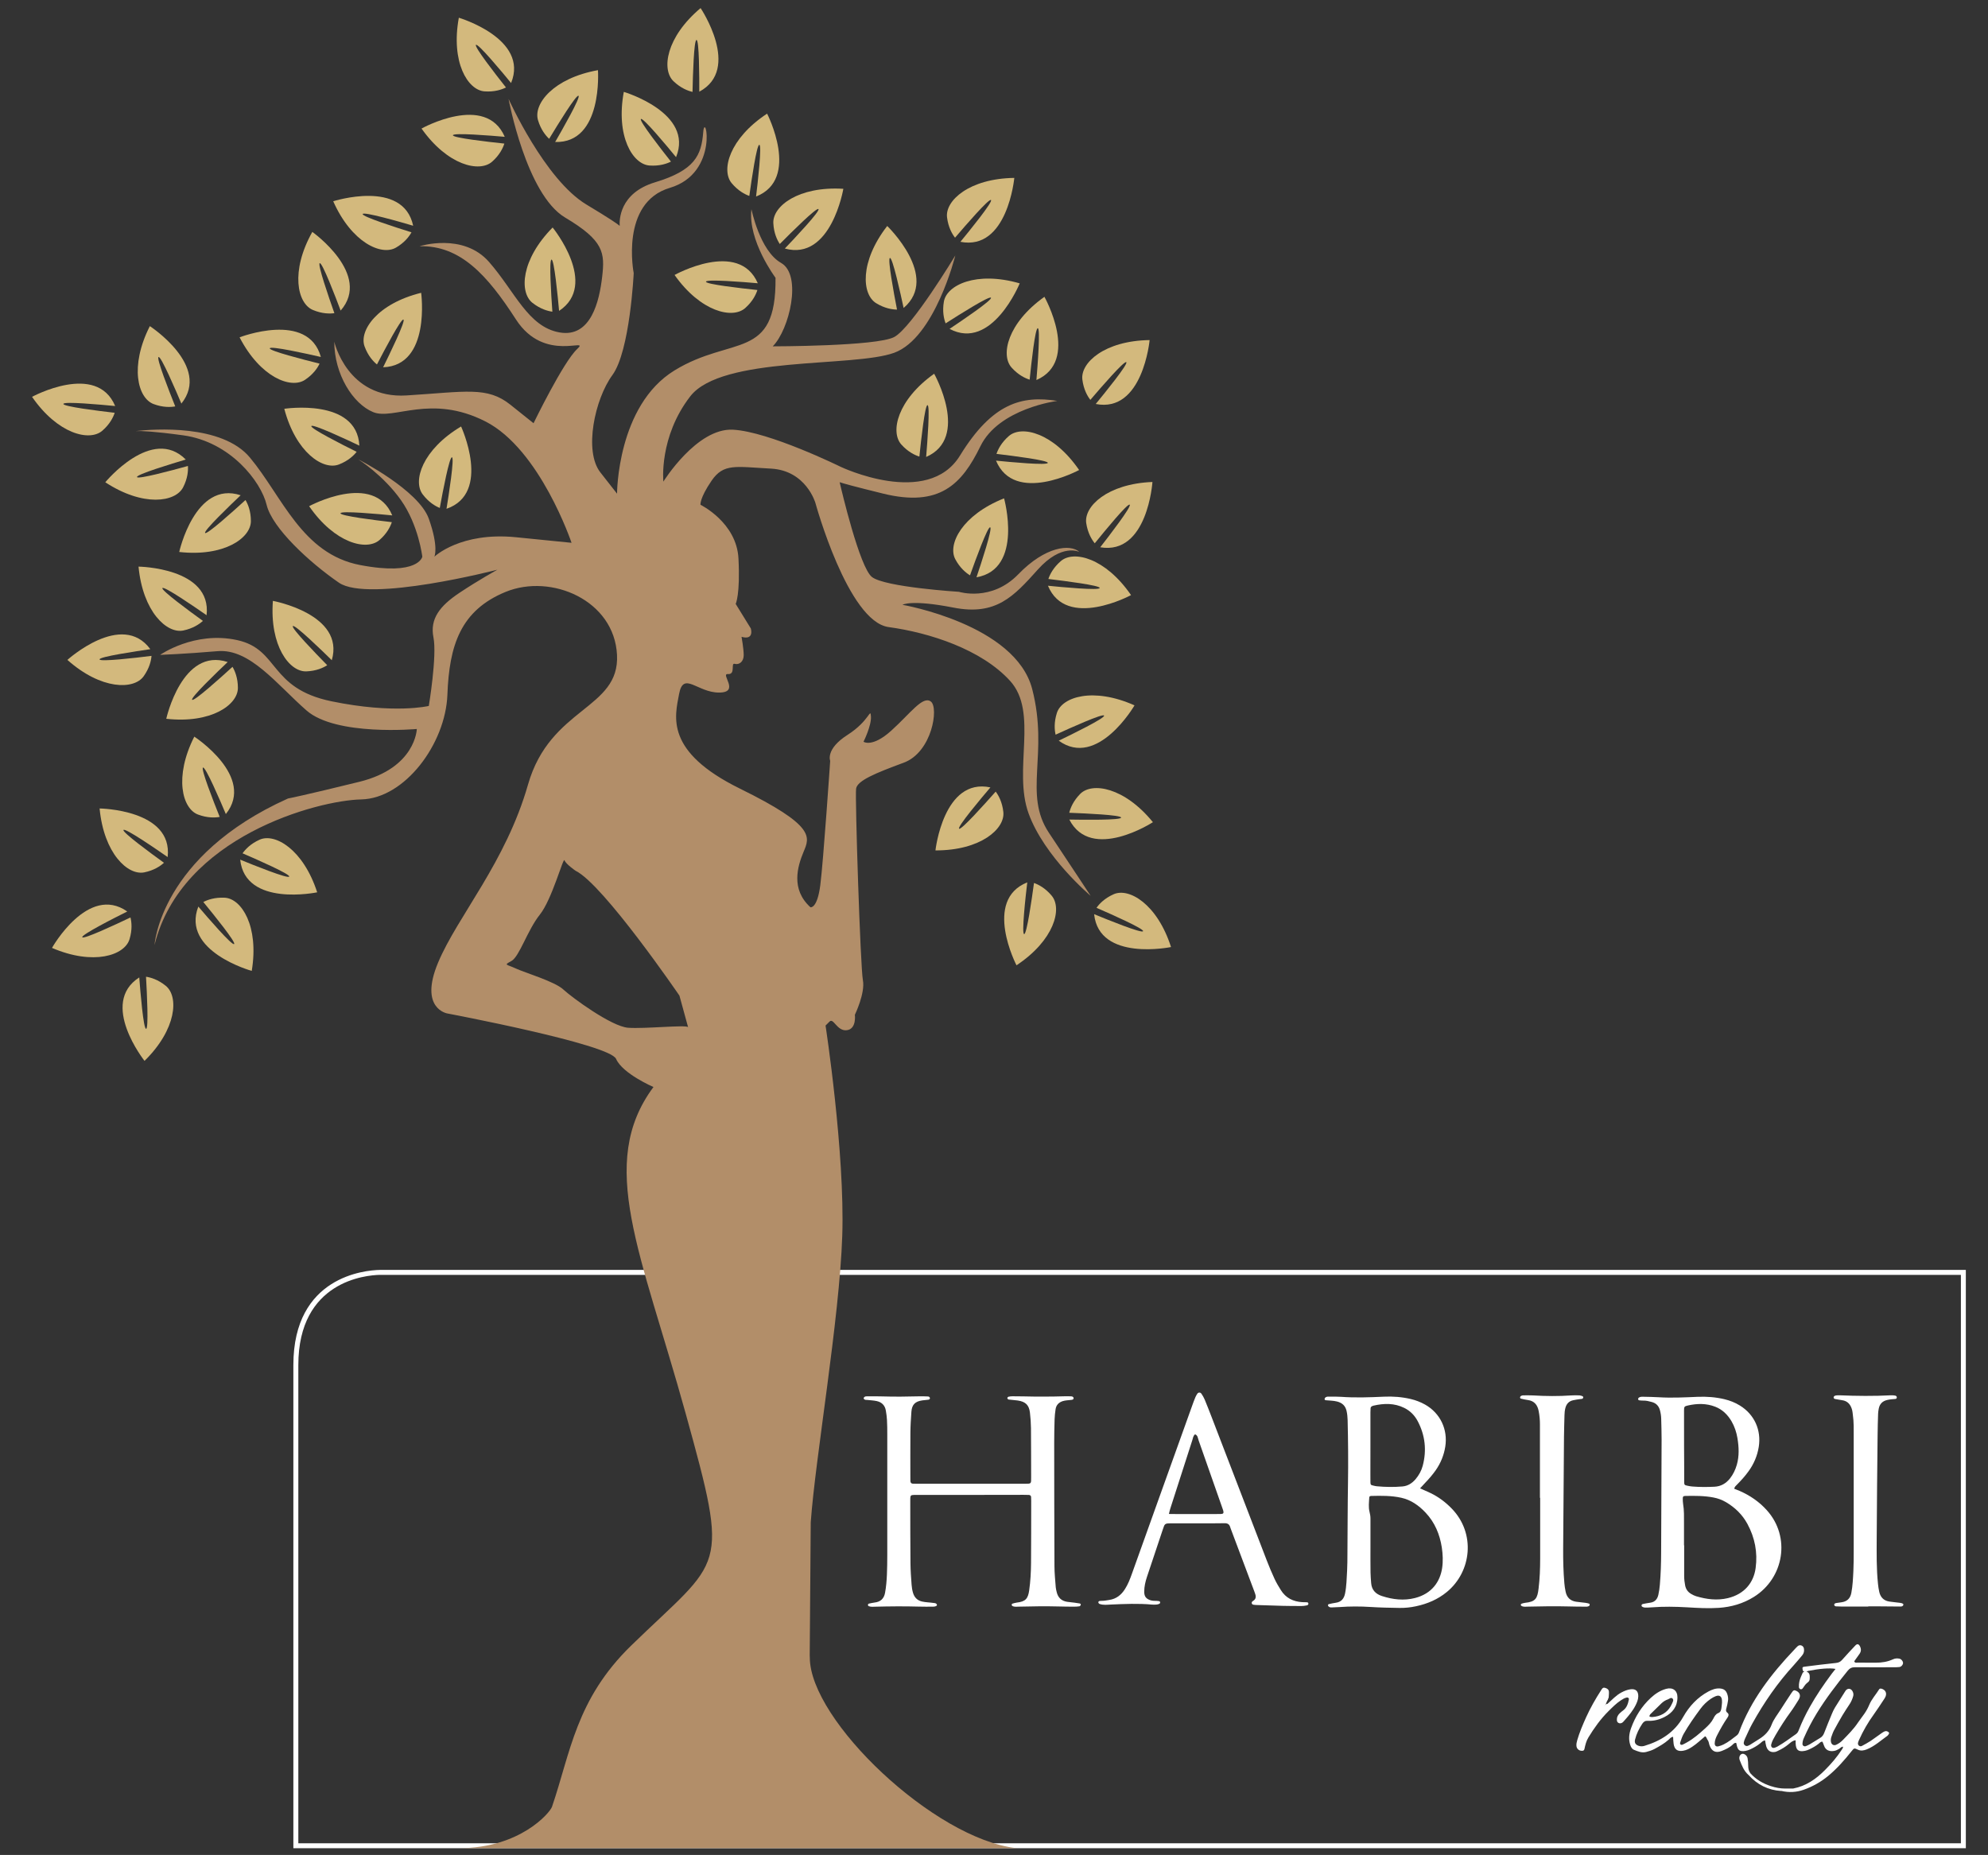 <?xml version="1.0" encoding="utf-8"?>
<!-- Generator: Adobe Illustrator 21.0.0, SVG Export Plug-In . SVG Version: 6.00 Build 0)  -->
<svg version="1.1" id="Layer_1" xmlns="http://www.w3.org/2000/svg" xmlns:xlink="http://www.w3.org/1999/xlink" x="0px" y="0px"
	 viewBox="0 0 6000 5599" style="enable-background:new 0 0 6000 5599;" xml:space="preserve">
<rect x="0" y="0" width="6000" height="5599" fill="#333333" stroke="none"/>
<style type="text/css">
	.st0{fill:#FFFFFF;}
	.st1{fill:#D3B97D;}
	.st2{fill:#B28E69;}
	.st3{fill:#FEFEFE;}
</style>
<g>
	<path class="st0" d="M5933.1,5578.7H885.4V4120.4c0-268.1,217-286.3,260.5-287.2h4787.2V5578.7z M900.3,5563.8h5017.9V3848.1
		H1146.1c-41.2,0.9-245.7,18.3-245.7,272.3V5563.8z"/>
	<g>
		<path class="st1" d="M2988.2,1591.6c-7.8-0.4-42.8,95.1-60.6,145c-12.2-7.4-30.1-21.9-44.4-48.6
			c-23.9-44.9,20.3-133.4,147.2-183.8c0,0,59.5,213.7-83.3,238.3C2960,1704.5,2997.1,1592.1,2988.2,1591.6"/>
		<path class="st1" d="M3409.4,1523.2c-7.3-3-71.9,75.5-105.3,116.7c-9-11-21.1-30.7-25.7-60.6c-7.7-50.3,63.4-119.1,199.8-124.5
			c0,0-14.7,221.3-157.6,197.1C3345.3,1620.3,3417.6,1526.6,3409.4,1523.2"/>
		<path class="st1" d="M3319,1774.5c-1.3-7.7-102.2-20.6-154.9-26.9c4.5-13.5,14.7-34.2,37.6-54c38.4-33.3,134.5-9.8,211.9,102.7
			c0,0-195.1,105.5-250.8-28.3C3202.7,1772.1,3320.5,1783.2,3319,1774.5"/>
		<path class="st1" d="M3162.4,1396.9c-1.3-7.7-102.2-20.6-154.9-26.9c4.5-13.5,14.7-34.2,37.5-54c38.5-33.3,134.6-9.8,211.9,102.7
			c0,0-195.1,105.5-250.8-28.3C3046.1,1394.5,3163.9,1405.6,3162.4,1396.9"/>
		<path class="st1" d="M3332.1,2159.8c-5.2-5.9-98,35.7-146.2,57.8c-3.2-13.9-5.3-36.9,3.9-65.7c15.4-48.4,109.7-78.5,234.3-22.8
			c0,0-111.4,191.8-228.7,106.6C3231.6,2218.3,3337.9,2166.4,3332.1,2159.8"/>
		<path class="st1" d="M3383.6,2467.6c-2-7.6-103.6-12.3-156.5-14.3c3.4-13.9,11.8-35.3,33-56.9c35.6-36.3,133.3-20.6,219.5,85.3
			c0,0-186,120.9-252.3-7.9C3267.5,2474.5,3385.8,2476.1,3383.6,2467.6"/>
		<path class="st1" d="M3450,2810.5c0.9-7.8-92-49.2-140.6-70.3c8.2-11.7,23.9-28.6,51.5-40.9c46.4-20.8,131.7,29.3,173.4,159.3
			c0,0-217.2,44.9-232.1-99.2C3339.3,2774.7,3449,2819.3,3450,2810.5"/>
		<path class="st1" d="M3091.2,2819.6c7.8-1.2,22.4-101.9,29.5-154.4c13.4,4.7,34,15.2,53.4,38.4c32.7,39,7.6,134.7-106.2,210.1
			c0,0-102.2-196.8,32.5-250.3C3095.6,2703.3,3082.5,2820.9,3091.2,2819.6"/>
		<path class="st1" d="M2894.9,2501.5c7.1,3.3,75.1-72.4,110.2-112.1c8.6,11.4,19.8,31.5,23.1,61.6c5.5,50.6-68.4,116.3-204.9,115.9
			c0,0,24.2-220.5,165.9-190.2C2963.1,2407.2,2886.9,2497.8,2894.9,2501.5"/>
		<path class="st1" d="M2799.1,1222.9c-7.7,1.5-18.9,102.5-24.3,155.3c-13.6-4.3-34.5-14.1-54.6-36.6
			c-33.9-37.9-12-134.4,99.2-213.5c0,0,108.7,193.3-24.2,251.2C2798.5,1339.2,2807.8,1221.3,2799.1,1222.9"/>
		<path class="st1" d="M3131.9,990.7c-7.7,1.5-19,102.5-24.3,155.3c-13.6-4.3-34.5-14.1-54.6-36.6c-33.9-37.9-12-134.4,99.2-213.5
			c0,0,108.7,193.3-24.2,251.2C3131.4,1107.1,3140.6,989.1,3131.9,990.7"/>
		<path class="st1" d="M3399.1,1093.1c-7.2-3.2-73.9,73.6-108.3,113.9c-8.8-11.3-20.3-31.2-24.1-61.2
			c-6.4-50.4,66.5-117.4,203-119.3c0,0-20.5,220.9-162.7,192.9C3332.5,1188.5,3407.2,1096.7,3399.1,1093.1"/>
		<path class="st1" d="M2990.7,603.6c-7.2-3.2-73.9,73.6-108.3,113.9c-8.8-11.3-20.3-31.2-24.1-61.2c-6.4-50.4,66.5-117.4,203-119.3
			c0,0-20.5,220.8-162.7,192.9C2924.1,699,2998.8,607.2,2990.7,603.6"/>
		<path class="st1" d="M2990.7,898.5c-5.9-5.1-92.1,49-136.7,77.6c-5.1-13.3-10.4-35.8-5.3-65.6c8.6-50.1,97.7-93,228.9-55.2
			c0,0-83.8,205.4-211.7,137.4C2899.3,970.4,2997.4,904.3,2990.7,898.5"/>
		<path class="st1" d="M2685.7,778.8c-7,3.6,11.5,103.7,21.6,155.7c-14.3-0.2-37.1-3.5-62.9-19.3c-43.4-26.5-50.4-125.1,33.3-233.1
			c0,0,159.9,153.7,49.5,247.5C2718.8,890.3,2693.5,774.7,2685.7,778.8"/>
		<path class="st1" d="M2470,630.9c-6.9-3.7-79.2,67.9-116.5,105.6c-7.9-11.9-18-32.6-19.5-62.8c-2.6-50.8,75-112.1,211.3-103.8
			c0,0-36.9,218.7-176.6,180.3C2396.5,721.1,2477.8,635.1,2470,630.9"/>
		<path class="st1" d="M2291.5,437.1c-7.8,1.2-22.7,101.8-30,154.3c-13.4-4.8-33.9-15.4-53.3-38.6c-32.5-39.1-7.1-134.7,107-209.8
			c0,0,101.5,197.2-33.3,250.2C2286.7,553.3,2300.3,435.7,2291.5,437.1"/>
		<path class="st1" d="M2130.7,850.5c1.4,7.7,102.5,19.3,155.2,24.9c-4.3,13.6-14.2,34.4-36.8,54.5c-38,33.8-134.4,11.6-213.2-99.9
			c0,0,193.7-108,251.2,25C2247,851.4,2129.1,841.8,2130.7,850.5"/>
		<path class="st1" d="M1367,408.5c1.4,7.7,102.5,19.3,155.2,24.9c-4.3,13.6-14.2,34.4-36.8,54.5c-38,33.8-134.4,11.6-213.2-99.9
			c0,0,193.7-108,251.2,25C1483.3,409.4,1365.4,399.8,1367,408.5"/>
		<path class="st1" d="M2101.9,120.6c-7.6,2.1-10.7,103.7-11.8,156.8c-13.9-3.2-35.5-11.3-57.4-32.2c-36.8-35.1-22.7-133,81.8-220.8
			c0,0,123.8,184.1-4,252.4C2110.7,236.6,2110.4,118.3,2101.9,120.6"/>
		<path class="st1" d="M1934.2,359.4c-4.5,6.4,57.8,86.8,90.8,128.4c-12.7,6.4-34.5,13.9-64.7,11.8c-50.7-3.6-102.3-88-77.6-222.3
			c0,0,212.7,63,157.7,197.1C2014.9,443.2,1939.3,352.2,1934.2,359.4"/>
		<path class="st1" d="M1436.3,135.6c-4.5,6.4,57.8,86.8,90.8,128.4c-12.7,6.4-34.6,13.9-64.7,11.8c-50.7-3.6-102.2-88-77.6-222.3
			c0,0,212.7,63,157.7,197.1C1517,219.4,1441.4,128.4,1436.3,135.6"/>
		<path class="st1" d="M1745.8,289c-7.6-2-61,84.6-88.4,130c-10.5-9.7-25.1-27.5-33.7-56.5c-14.5-48.8,46.5-126.6,181-150.7
			c0,0,15.6,221.2-129.2,216.8C1695.6,393.9,1754.3,291.2,1745.8,289"/>
		<path class="st1" d="M1664.3,783.6c-7.3,2.8-1,104.3,2.8,157.2c-14.1-1.9-36.4-8-60.1-26.7c-39.9-31.5-35-130.3,60.9-227.4
			c0,0,140.4,171.7,19.5,251.7C1683.8,898.3,1672.5,780.5,1664.3,783.6"/>
		<path class="st1" d="M1094.6,646.3c-0.1,7.9,96.7,39.1,147.3,54.9c-6.9,12.5-20.7,31-46.8,46.2c-43.9,25.6-134-15.1-189.4-139.9
			c0,0,211.2-67.8,241.3,73.9C1208.5,670,1094.7,637.4,1094.6,646.3"/>
		<path class="st1" d="M1217.4,964.6c-7.7-1.5-55.3,88.4-79.7,135.5c-11.1-9-26.9-25.8-37.3-54.2c-17.6-47.7,38.2-129.4,170.7-162.1
			c0,0,30,219.8-114.8,224.8C1174.1,1072.5,1226.1,966.2,1217.4,964.6"/>
		<path class="st1" d="M964.8,794.5c-6.3,4.6,26.7,100.8,44.4,150.8c-14.1,1.9-37.2,2-65.1-9.8c-46.8-19.8-68.3-116.4-1.5-235.5
			c0,0,180.8,128.4,85.5,237.5C1014,899.9,971.9,789.3,964.8,794.5"/>
		<path class="st1" d="M814.2,1051.6c0.4,7.8,98.9,33.2,150.3,46c-6.1,12.9-18.8,32.1-44,48.9c-42.3,28.2-134.7-7-197.4-128.3
			c0,0,206.8-80.3,245.3,59.3C929.3,1068.5,813.8,1042.7,814.2,1051.6"/>
		<path class="st1" d="M939.6,1286.3c-1.3,7.7,89.3,53.9,136.8,77.5c-8.8,11.2-25.4,27.3-53.6,38.2c-47.4,18.4-130-36.1-164.8-168.1
			c0,0,219.2-33.6,226.6,111.2C1048.3,1327.8,941.1,1277.5,939.6,1286.3"/>
		<path class="st1" d="M1363.8,1380.3c-7.8,0.9-27,100.7-36.5,152.9c-13.2-5.3-33.2-16.8-51.5-40.9c-30.8-40.5-1.4-134.9,115.8-205
			c0,0,93.1,201.3-44,248.5C1354,1496.2,1372.5,1379.3,1363.8,1380.3"/>
		<path class="st1" d="M1027.7,1549.5c1.3,7.8,102.2,20.5,154.9,26.6c-4.5,13.5-14.6,34.3-37.5,54.1
			c-38.4,33.3-134.5,10.1-212.1-102.3c0,0,194.9-105.9,250.9,27.8C1144,1551.7,1026.2,1540.8,1027.7,1549.5"/>
		<path class="st1" d="M191.3,1219.4c1.3,7.8,102.2,20.5,154.9,26.6c-4.5,13.5-14.6,34.3-37.4,54.1
			c-38.4,33.3-134.5,10.1-212.1-102.3c0,0,194.9-105.9,250.9,27.8C307.6,1221.7,189.8,1210.7,191.3,1219.4"/>
		<path class="st1" d="M300.5,1990.6c3.1,7.2,104.2-4.3,156.8-10.9c-1.1,14.2-6.1,36.7-23.6,61.4c-29.4,41.5-128.3,41.6-230.3-49.2
			c0,0,164.3-149,250.3-32.4C414,1965.3,296.9,1982.5,300.5,1990.6"/>
		<path class="st1" d="M490.1,1775.3c-2.6,7.4,79.3,67.8,122.3,98.8c-10.5,9.6-29.5,22.8-59.1,29c-49.8,10.4-122.3-56.8-135.2-192.8
			c0,0,221.8,2.7,205.4,146.7C590.5,1834,493,1766.9,490.1,1775.3"/>
		<path class="st1" d="M372.6,2505.4c-2.6,7.4,79.3,67.8,122.3,98.8c-10.5,9.6-29.5,22.8-59.1,28.9
			c-49.8,10.4-122.3-56.8-135.2-192.8c0,0,221.8,2.7,205.4,146.7C473.1,2564.1,375.5,2497,372.6,2505.4"/>
		<path class="st1" d="M478.3,1077.8c-6.1,4.9,30.8,99.6,50.6,148.9c-14,2.5-37.1,3.5-65.4-7.1c-47.6-17.8-73-113.4-11.3-235.2
			c0,0,186,120.8,95.2,233.8C531.8,1181.1,485.2,1072.3,478.3,1077.8"/>
		<path class="st1" d="M612.5,2317c-6.1,4.9,30.8,99.6,50.6,148.8c-14,2.5-37.1,3.5-65.4-7.1c-47.6-17.8-73-113.4-11.3-235.2
			c0,0,186,120.8,95.2,233.7C666.1,2420.3,619.5,2311.5,612.5,2317"/>
		<path class="st1" d="M883.7,1890c-3.8,6.9,66.8,80.1,103.9,117.9c-12,7.7-32.9,17.5-63.1,18.6c-50.8,1.9-111-76.6-100.9-212.8
			c0,0,218.2,39.9,177.8,179.1C972.8,1964.7,888,1882.3,883.7,1890"/>
		<path class="st1" d="M248.5,2829.2c5.2,5.8,97.5-37.1,145.3-59.9c3.4,13.8,5.9,36.8-2.9,65.7c-14.7,48.6-108.5,80.1-234,26.2
			c0,0,108.7-193.3,227.2-109.9C348.1,2769.2,242.6,2822.6,248.5,2829.2"/>
		<path class="st1" d="M706.8,2849.4c4.4-6.5-59.4-85.7-93.1-126.7c12.6-6.7,34.3-14.5,64.5-13c50.8,2.6,103.9,86.1,81.6,220.9
			c0,0-213.8-59.1-161.2-194.2C624.6,2767.1,701.8,2856.7,706.8,2849.4"/>
		<path class="st1" d="M872.9,2645.6c0.9-7.8-92.1-48.9-140.8-69.9c8.2-11.7,23.8-28.7,51.3-41.1c46.3-20.9,131.8,28.9,173.9,158.8
			c0,0-217.1,45.5-232.4-98.6C762.1,2610.1,871.9,2654.4,872.9,2645.6"/>
		<path class="st1" d="M441.2,3105.4c7.4-2.7,2.5-104.3-0.5-157.2c14.1,2.1,36.3,8.5,59.7,27.5c39.4,32.1,33.1,130.8-64.2,226.5
			c0,0-137.9-173.7-15.9-251.9C423.4,2990.5,432.9,3108.4,441.2,3105.4"/>
		<path class="st1" d="M580.1,2112.4c6.7,4.1,82.5-63.8,121.6-99.6c7.3,12.2,16.3,33.5,16.3,63.7c0,50.9-80.6,108.2-216.2,93.1
			c0,0,47.8-216.6,185.4-171.3C658,2026,572.5,2107.9,580.1,2112.4"/>
		<path class="st1" d="M619.3,1608.9c6.7,4,82.5-63.8,121.6-99.6c7.3,12.2,16.3,33.5,16.3,63.7c0,50.9-80.6,108.2-216.3,93.1
			c0,0,47.8-216.6,185.4-171.2C697.2,1522.5,611.7,1604.4,619.3,1608.9"/>
		<path class="st1" d="M413.6,1440.2c4.2,6.7,102.5-19.5,153.6-33.7c0.9,14.2-0.6,37.2-14.4,64.2c-23,45.3-120.8,59.9-235-15
			c0,0,140.7-171.4,242.9-68.6C522.2,1398.5,409,1432.7,413.6,1440.2"/>
	</g>
	<path class="st2" d="M2446.9,4595c14-195.8,86.7-612.6,95.1-864.4c8.4-251.8-50.4-635-50.4-635l12.1-12.1
		c12.1-12.1,22.4,29.9,52.2,26.1c29.8-3.7,24.2-46.6,24.2-46.6s31.7-65.3,24.2-104.4c-7.5-39.2-24.2-553.9-20.5-578.1
		c3.7-24.3,57.8-46.6,143.6-78.3c85.8-31.7,106.3-166,82.1-184.6c-24.3-18.6-61.5,35.4-119.4,87.7c-57.8,52.2-83.9,33.6-83.9,33.6
		s24.3-48.5,22.4-76.5c-1.9-28-3.7,13.1-70.8,55.9c-67.1,42.9-52.2,78.3-52.2,78.3s-20.5,302.1-29.8,374.8
		c-9.3,72.7-29.8,67.1-29.8,67.1c-59.7-54.1-39.2-123.1-20.5-167.8c18.7-44.7,35.4-78.3-192.1-190.2
		c-227.5-111.9-196.7-217.3-183.7-286.3c13.1-69,55-3.7,120.3-3.7c65.3,0,2.8-57.8,27-55.9c24.2,1.9,7.5-34.5,20.5-30.8
		c13.1,3.7,27.1-6.5,27.1-26.1c0-19.6-6.5-55.5-6.5-55.5c39.2,11.2,28-25.2,28-25.2l-45.7-74.1c0,0,14-28,8.4-137.1
		c-5.6-109.1-114.7-162.2-114.7-162.2s-2.8-19.6,33.6-72.7c36.4-53.1,72.7-42,179-36.4c106.3,5.6,134.3,103.5,134.3,103.5
		s97.9,358.1,221,374.8c123.1,16.8,279.7,67.1,366.4,162.2c86.7,95.1,8.4,268.5,55.9,400c47.6,131.5,187.4,249,187.4,249
		s-47.6-72.7-125.9-190.2c-78.3-117.5,0-237.8-50.4-433.6c-50.3-195.8-391.6-254.6-391.6-254.6s25.2-16.8,153.8,8.4
		c128.7,25.2,181.8-33.6,254.6-114.7c72.7-81.1,125.9-53.1,125.9-53.1c-28-25.2-103.5-16.8-184.6,67.1c-81.1,83.9-179,53.1-179,53.1
		s-223.8-14-262.9-44.8c-37.2-29.2-92.1-263-97.4-286.1c10.2,3.6,42.1,12.5,131,34.4c170.6,42,237.8-28,293.7-142.7
		c55.9-114.7,232.2-137.1,232.2-137.1c-106.3-16.8-195.8,5.6-293.7,165c-97.9,159.4-360.9,33.6-360.9,33.6S2321,1302.6,2211.9,1297
		c-109.1-5.6-209.8,156.7-209.8,156.7s-14-134.3,81.1-257.3c95.1-123.1,492.3-86.7,615.4-131.5c123.1-44.8,184.6-293.7,184.6-293.7
		s-131.5,218.2-184.6,246.2c-53.2,28-366.4,28-366.4,28c50.3-50.4,89.5-215.4,25.2-251.8c-64.3-36.4-89.5-162.2-89.5-162.2
		c-11.2,95.1,72.7,207,72.7,207c2.8,251.8-131.5,173.4-304.9,279.7c-173.4,106.3-173.4,372-173.4,372l-50.4-64.3
		c-50.3-64.3-16.8-221,36.4-293.7c53.2-72.7,64.3-307.7,64.3-307.7s-42-212.6,109.1-257.4c151-44.8,106.3-237.8,100.7-167.8
		c-5.6,69.9-25.2,114.7-145.5,151.1c-108.1,32.7-107.7,115-106.6,131.4c-6.5-5.8-29.5-21.7-100.4-64.3
		c-125.9-75.5-235-318.9-235-318.9s53.1,288.1,170.6,358.1c117.5,69.9,120.3,106.3,111.9,179c-8.4,72.7-33.6,184.6-128.7,167.8
		c-95.1-16.8-134.3-123.1-212.6-212.6c-78.3-89.5-209.8-47.6-209.8-47.6c123.1-2.8,204.2,86.7,290.9,221
		c86.7,134.3,226.6,50.4,184.6,89.5c-42,39.2-131.5,223.8-131.5,223.8l-69.9-55.9c-69.9-55.9-134.3-39.2-313.3-28
		c-179,11.2-218.2-162.2-218.2-162.2c0,97.9,55.9,187.4,117.5,212.6c61.5,25.2,173.4-55.9,338.5,28
		c165.1,83.9,260.1,366.4,260.1,366.4l-167.8-16.8c-167.8-16.8-246.2,58.8-246.2,58.8s14-28-16.8-114.7
		c-30.8-86.7-212.6-179-212.6-179s75.5,47.6,128.7,123.1c53.2,75.5,64.3,170.6,64.3,170.6s-11.2,58.7-187.4,25.2
		c-176.2-33.6-235-207-332.9-324.5c-84.6-101.6-290.5-86-344.7-80c17.4-0.6,56.5,1,143.3,12.9c142.7,19.6,235,139.9,251.8,209.8
		c16.8,69.9,128.7,173.4,218.2,235c89.5,61.5,478.3-39.2,478.3-39.2s-56,30.8-114.7,69.9c-58.8,39.2-89.5,78.3-78.3,134.3
		c11.2,55.9-14,207-14,207s-103.5,25.2-293.7-14C810.5,2077.5,844,1960,715.4,1932c-128.7-28-232.2,44.7-232.2,44.7
		s75.5-2.8,173.4-11.2c97.9-8.4,179,100.7,268.5,179c89.5,78.3,332.9,55.9,332.9,55.9s-2.8,117.5-173.4,159.4
		c-170.6,42-215.4,50.4-215.4,50.4c-386,173.4-402.8,442-402.8,442c81.1-327.3,492.3-436.4,623.8-439.2
		c131.5-2.8,254.6-167.8,260.1-316.1c5.6-148.3,39.2-254.6,176.2-310.5c137.1-55.9,327.3,25.2,335.7,190.2
		c8.4,165-201.4,156.7-268.6,391.6c-67.1,235-212.6,397.2-271.3,537.1c-58.7,139.9,28,153.8,28,153.8s489.5,92.3,509.1,137.1
		c19.6,44.8,112.8,84.9,112.8,84.9c-171.6,231.2-37.3,499.8,97,984.6c134.3,484.8,111.9,432.6-164.1,701.2
		c-167.2,162.6-183.4,324.1-239.1,486.7c-6.3,18.5-97,124.9-279.7,124.9h1681.2c-248-28-623.4-385.9-623.4-575.3
		c-0.9-27.4-1.7-21.6-2.4-48.5c0.3-3.2,0.6,239.6,0.6,239.6 M2050.6,3005.2l26.1,95.1c-7.5-7.5-130.5,5.6-180.9,1.9
		c-50.4-3.7-169.7-91.4-195.8-115.6c-26.1-24.2-115.6-50.4-143.6-63.4c-28-13.1-37.3-9.3-13-22.4c24.2-13.1,48.5-93.3,85.8-139.9
		c37.3-46.6,70.9-175.3,74.6-164.1c3.7,11.2,33.6,31.7,33.6,31.7C1821.2,2669.5,2050.6,3005.2,2050.6,3005.2z"/>
	<g>
		<path class="st0" d="M2930.2,4512.3c-52.8,0-105.6,0-158.4,0c-4.8,0-9.4-0.1-14.2,0.1c-8.1,0.3-9.8,1.9-10.2,9.3
			c-0.2,3.4-0.1,6.8-0.1,10.2c0.1,62.3,0,124.5,0.6,186.8c0.2,21.6,1.8,43.3,3.4,64.9c0.6,8,1.9,16.2,4.2,24
			c4.1,13.9,12.8,23.3,27.7,26.6c11.4,2.5,22.9,2.5,34.2,4.2c3.9,0.5,8.3,0.3,10.2,5c1.3,3.1-3.1,6.1-10.8,6.2
			c-14.9,0.2-29.8,0.2-44.7-0.2c-43.3-1.2-86.6-0.8-129.9,0.3c-6.7,0.2-13.5,1-20-1.5c-2-0.8-2.9-2.7-2.6-4.8
			c0.2-1.1,1.4-2.7,2.4-2.9c5.9-1.3,11.9-2.6,17.9-3.4c17.7-2.1,28.1-11.7,31.3-29.4c3.3-18,4.8-36.3,5.6-54.4
			c0.8-19.6,1.1-39.2,1.1-58.9c0.1-121.9,0.1-243.7,0-365.6c0-14.2-0.1-28.4-0.9-42.7c-0.5-9.4-1.8-18.9-3.4-28.1
			c-2.5-15.7-12.2-25.6-27.4-28.9c-9.1-2-18.8-2.4-28.1-3.4c-3.4-0.3-6.9,0.3-9.6-2c-0.9-0.8-2-2.1-1.9-3.3c0-1.1,1.1-2.4,2-3.4
			c2.7-2.5,6.3-2.3,9.5-2.3c14.9,0,29.8-0.2,44.7,0.3c37.9,1.2,75.8,0.6,113.7-0.3c8.1-0.2,16.3,0.2,24.3,0.5
			c2.8,0.1,5.4,1.7,5.8,4.7c0.4,3.1-2.1,4.8-4.9,5.1c-6,0.8-12.1,1.1-18.2,2c-21.6,3.1-31.3,12.9-32.8,34.4
			c-1.5,20.9-2.8,41.8-3,62.9c-0.4,45.3-0.1,90.7-0.1,136c0,3.4,0,6.8,0.1,10.2c0.2,4.7,2.4,7.7,7.3,7.9c4.1,0.2,8.1,0.2,12.2,0.2
			c108.3,0,216.6,0,324.9,0c20.9,0,20.1,0.8,20-19.8c-0.2-49.4,0-98.8-0.5-148.2c-0.2-15.5-1.3-31.1-3.1-46.5
			c-2.6-22.9-13.2-33.2-36.4-36.7c-9.3-1.4-18.8-1.7-28.1-3c-1.4-0.2-3.6-2.6-3.7-4.1c-0.1-1.4,1.8-4,3.4-4.3c3.9-1,7.9-1.4,12-1.4
			c10.9-0.1,21.6,0,32.5,0.3c42,1.1,83.9,0.9,125.9-0.3c6.1-0.2,12.2,0,18.3,0.2c3.7,0.1,7.3,1.3,7.8,5c0.6,4.2-3.1,5.3-6.6,5.7
			c-4.7,0.5-9.4,0.8-14.1,1.4c-4,0.5-8.1,1.1-11.9,2.3c-12,3.8-19.8,11.8-21.7,24.3c-1.5,10.1-2.7,20.1-3,30.3
			c-0.7,23.7-1.2,47.3-1.2,71c0.1,124.5,0.2,249.1,0.8,373.6c0.1,20.9,2.3,41.8,3.9,62.8c0.3,4.7,1.7,9.2,2.7,13.9
			c3.9,17.1,14.3,27.2,31.7,29.9c7.3,1.1,14.7,1.7,22.1,2.6c5.4,0.7,10.7,1.5,15.9,2.4c2.2,0.4,3.6,2.4,3,4.4
			c-0.5,1.6-2.2,3.9-3.8,4.1c-5.3,0.8-10.8,1.2-16.2,1.2c-16.3-0.1-32.5-0.2-48.8-0.7c-39.3-1.1-78.5-0.2-117.7,0.6
			c-6.7,0.1-13.6,1.3-19.9-2.1c-1-0.5-1.9-2-2-3.3c-0.1-1.1,0.7-3,1.5-3.4c4.5-1.3,9-2.8,13.6-3.4c26.6-3,34.1-11.6,37.7-36.8
			c3.9-27.5,5.4-55.3,5.6-83c0.5-62.3,0.4-124.5,0.5-186.8c0-4.1,0-8.1-0.3-12.2c-0.3-3.9-3-6-6.7-6.2c-5.4-0.3-10.9-0.3-16.3-0.3
			C3035.7,4512.3,2982.9,4512.3,2930.2,4512.3z"/>
		<path class="st0" d="M4647.7,4520.8c0-73.7,0-147.5,0-221.2c0-13.6-1.2-27-3.8-40.3c-3.5-18.3-13-30.9-32.8-33.4
			c-7.3-0.9-14.5-2.7-21.6-4.4c-0.8-0.2-1.7-2-1.8-3.1c-0.1-1.1,0.5-2.6,1.3-3.5c2.5-2.5,5.9-3.1,9.3-3.1c9.4,0,19-0.3,28.4,0.2
			c38.5,2.3,77,2.7,115.6,0c8.1-0.6,16.3-0.4,24.4-0.1c3.3,0.1,6.6,1.2,9.5,2.5c1.6,0.7,2.9,2.8,1.8,5.1c-0.5,1.1-1.4,2.4-2.4,2.7
			c-2.5,0.6-5.3,0.6-7.9,1c-6.7,1-13.4,1.9-19.9,3.4c-12.4,2.7-19.9,10.6-23.2,22.9c-1.9,7.3-2.7,14.6-2.8,22
			c-0.5,21.6-1.3,43.3-1.5,64.9c-0.9,113-1.7,225.9-2.5,338.9c-0.2,34.5,0.6,69,3.6,103.4c0.7,8.7,2.1,17.5,3.9,26
			c3.6,17.1,14,27.4,31.5,30c9.3,1.4,18.8,2,28.2,3.3c4,0.5,7.9,1.5,11.7,2.7c0.7,0.2,1.3,2.3,1.2,3.5c-0.1,1.1-0.9,2.6-1.8,3.3
			c-4.3,2.6-9.1,2.2-13.8,2.1c-16.9-0.1-33.8-0.2-50.7-0.7c-39.9-1.1-79.8-0.2-119.8,0.6c-6.6,0.1-13.5,1.4-19.8-2.1
			c-1-0.6-2-2-2.1-3.1c-0.1-1,0.7-2.9,1.5-3.3c3.8-1.3,7.7-2.6,11.6-3c31.4-3.1,37.1-13.3,40.6-43c3.7-30.3,4.8-60.6,4.8-91.1
			c-0.1-60.8,0-121.8,0-182.6C4647.9,4520.8,4647.8,4520.8,4647.7,4520.8z"/>
		<path class="st0" d="M5638.5,4849.3c-26.4,0-52.8,0-79.1,0c-6.1,0-12.2-0.2-18.2-0.6c-2.9-0.2-5.5-2.4-5.4-5.1s2.8-4.4,5.8-4.9
			c5.4-0.8,10.7-1.6,16-2.3c16.8-2.2,26.6-11.3,29.9-28.2c4.2-22,5.1-44.4,6.2-66.6c1-20.2,0.9-40.6,1-60.8
			c0.1-113.7,0.1-227.3,0-341.1c0-23.7,0.7-47.4-2.8-70.9c-0.6-4.1-0.8-8.1-1.8-12c-4.2-16.4-12.9-28.1-31-30.5
			c-6.7-0.9-13.3-2.3-19.9-3.4c-3-0.5-5.2-1.9-5.1-5.1c0.1-3,2.7-4.4,5.3-5.3c1.2-0.4,2.6-0.6,4-0.7c2.7-0.1,5.4-0.3,8.1-0.2
			c52,2.2,104.1,2.7,156.1,0c4-0.2,8.1,0.2,12.1,0.9c2.5,0.5,5.1,2.2,5.1,5.4c0,3.3-2.2,4.7-5.2,4.8c-8.1,0.5-16,1.2-24.1,3.1
			c-14.1,3.4-22.4,11.9-25.2,25.9c-1,5.3-1.8,10.7-2,16c-0.7,21.6-1.3,43.3-1.5,64.9c-1,103.5-2.3,207-2.7,310.5
			c-0.2,46-0.9,92,3.9,137.9c0.8,8,2,16,3.8,24c3.6,16,13.3,26.4,30,29.1c10.7,1.6,21.4,2.5,32.2,3.9c8.1,1,11.6,3.3,10.4,6.5
			c-1.8,5-6.4,4.7-10.2,4.7c-23.7,0-47.3-0.4-71-0.6c-8.1-0.1-16.3,0-24.4,0C5638.5,4848.9,5638.5,4849.1,5638.5,4849.3z"/>
		<path class="st3" d="M4851.5,5142.9c13.8-11.9,25.8-25.8,42.3-34.4c8.5-4.5,17.1-8,26.5-9.4c16-2.4,24.5,5,24.2,21.2
			c-0.2,9.8-3.9,18.5-8.1,26.9c-8.5,17.1-20.8,31.5-33.4,45.7c-1.8,2-3.5,4.2-5.5,5.9c-3.9,3.4-9.4,3.9-13.2,1.5
			c-4.1-2.5-4.4-6.5-4.4-10.7c0-7.2,3.4-13,8.3-17.9c3.4-3.4,7.1-6.3,10.9-9.1c11.1-8.4,14.6-20.6,17.1-33.4c0.6-3.5-2.8-6-6.5-5.3
			c-6.8,1.3-12.4,5-18.1,8.7c-13.6,9-25,20.6-36.6,32c-24.2,24-43.8,51.4-61.4,80.4c-6.4,10.7-9,22.4-11.6,34.3
			c-0.7,3.1-2.5,4.9-5.3,5.3c-9.6,1.2-17.8-4.9-18.8-14.1c-0.7-6.2,0.7-12,2.4-18c6.8-23.5,16.4-45.8,26.3-68
			c13.1-28.9,28.8-56.6,46.1-83.3c2.5-4.1,4.9-8.2,11-6.7c6.4,1.6,11.7,4.7,12.2,11.8c0.4,6-0.5,12.1-0.8,18.1
			c-2.1,2.4-1.5,6.1-3.9,8.4l0,0c-2.9,4.7-3.4,10.6-7.2,14.8c-1,1.5-2.2,2.9-2.7,4.5c0.1-0.2-0.1,0.1-0.1,0.1s0.6-1.1,0.7-1.3
			c0.7-1.2,1.4-2.3,2.2-3.4C4846,5145.1,4847.9,5142.9,4851.5,5142.9z"/>
		<path class="st0" d="M5332.3,4558.3c-23.1-25.6-50.8-44.5-82.2-58.2c-5.4-2.3-10.9-4.4-16-6.4c1.2-6.4,5.2-9.2,8.3-12.4
			c12.4-12.5,24.2-25.5,34.5-39.8c16.2-22.2,26.8-46.7,31.2-74c8.1-51-13-97.9-56.9-125c-14.5-9-30.2-15.1-46.7-19.1
			c-26.5-6.3-53.5-8.3-80.6-7.2c-39.3,1.7-78.4,3.7-117.7,1.3c-15.5-1-31.1-1.1-46.6-1.5c-4.8-0.2-9.5-0.1-13.6,2.8
			c-0.9,0.7-1.8,2.2-1.9,3.4c-0.1,2,0.7,4.2,3,4.5c4,0.5,8,1,12.1,0.9c9-0.3,17.6,1.9,26,4.2c12.8,3.4,21.1,11.6,24.6,24.5
			c2.3,8.5,3.7,17.2,3.9,26c0.4,20.9,1.3,42,1.2,62.9c-0.3,113.7-0.9,227.4-1.4,341.1c-0.1,32.5-1.1,64.9-3.9,97.3
			c-0.9,10.1-2.2,20.2-4.5,30.1c-2.8,12.8-10.2,21.9-24.3,23.9c-7.3,1-14.6,2.4-21.9,3.8c-1.9,0.4-3.8,1.2-4.4,3.5
			c-1,3.7,1.9,5,4.1,6c2.3,1.1,5.2,1.5,7.8,1.5c6.1,0,12.2-0.2,18.3-0.7c35.9-2.8,71.6-2.2,107.5-0.1c31.8,1.9,63.6,3.8,95.4,1.6
			c37.7-2.5,73.1-12.8,105.4-32.8C5384.6,4763.5,5405.3,4638.9,5332.3,4558.3z M5082.6,4257.6c0-11.4,0.8-12.9,12-15.3
			c27.5-6.1,55.1-6.7,81.9,3.7c21.7,8.4,37.4,23.8,49.2,43.6c9.3,15.9,15.1,33.3,18.1,51.4c4.4,26.8,5.7,53.8-1.9,80.4
			c-4.4,15.1-11,29.1-20.8,41.4c-12,14.9-27.1,23.8-46.8,24.8c-22.3,1.1-44.7,1.1-66.9-0.7c-4.7-0.4-9.3-1.2-14-2.2
			c-9.5-2-10.2-2.5-10.3-11.8c-0.2-18.3-0.1-36.6-0.1-54.9c-0.3-17.5-0.3-35-0.3-52.7C5082.5,4329.4,5082.4,4293.4,5082.6,4257.6z
			 M5298.7,4733c-6,44.4-34,78.8-83.6,90.8c-32.5,7.8-64.5,3.7-96.1-5.7c-5.1-1.5-10.1-4.1-14.7-6.8c-9.9-5.7-16-14-18.3-25.5
			c-1.8-9.3-3-18.7-3-28.2c-0.1-31.1,0-62.3,0-93.3c-0.3,0.1-0.4,0.1-0.5,0.1c0-21.6,0-43.3,0-65c0-20.3,0.6-40.6-2.8-60.7
			c-0.8-4.7-0.8-9.4-0.9-14.2c-0.2-7,1.3-9,7.6-9.1c28.4-0.5,56.9-0.7,85,4.7c13.4,2.5,26,7.2,37.8,14.1
			c27.4,16.2,49.6,37.7,64.7,65.7C5296.4,4641.4,5305.1,4685.9,5298.7,4733z"/>
		<path class="st0" d="M4381.1,4553.1c-18.6-19.1-39.5-34.8-63.6-46.4c-9.8-4.7-19.7-8.8-31.6-14.2c6.2-6.7,11.2-12.2,16.3-17.6
			c11.3-11.8,21.8-24,31.2-37.4c14.9-21.5,24.5-45,28.6-70.9c8.2-52-15.2-101.2-61-127c-13.6-7.6-28.1-13.2-43.4-16.8
			c-26.5-6.2-53.5-8.3-80.7-7c-43.4,2-86.6,3.6-129.9,0.4c-11.5-0.8-23.1-0.5-34.5-0.6c-4.1-0.1-8.3-0.2-11.8,2.2
			c-1.4,0.9-2.6,2.8-2.9,4.6c-0.5,2.3,1.5,3.9,3.5,4.1c11.4,1.2,22.9,1,34.2,3.9c15.3,4,24.8,12.5,28.5,28c2.2,9.3,3,18.7,3.3,28.1
			c1.5,63,2.1,125.9,1.1,188.8c-1.2,71.8-1.1,143.5-1.7,215.3c-0.2,17,0,33.9-1,50.8c-1.4,23-1.6,46-6.2,68.7
			c-3.3,15.7-11.6,25.4-27.9,27.7c-7.3,1-14.5,2.6-21.7,4.3c-0.9,0.2-1.9,1.9-2,3c-0.1,1.1,0.6,2.5,1.4,3.4c2.4,2.6,5.8,3.5,9.2,3.4
			c8.1-0.2,16.3-0.5,24.4-1.1c31.1-2.3,62.3-2.3,93.3-0.3c29.1,1.9,58.2,2.4,87.3,2.9c17,0.3,33.8-1.5,50.4-5.1
			c34.2-7.3,65.6-20.6,92.9-43.1C4441.2,4744.1,4454.5,4628.3,4381.1,4553.1z M4136,4449.4c0.1-28.3,0.1-56.8,0.1-85.2
			c0-33.8,0-67.6,0-101.6c0-4.1,0.1-8.1,0.5-12.2c0.2-2.8,2.1-4.9,4.7-6.1c1.2-0.6,2.4-1.1,3.8-1.4c31.7-7.3,63.1-8.1,93,6.7
			c18.2,8.9,31.9,23,41.1,40.8c22.2,42.6,27,87.5,14.8,133.8c-4,15.1-11.6,28.8-21.8,40.8c-10.6,12.3-23.5,20.5-39.8,21.8
			c-25.7,2.2-51.4,1.8-77.1-0.6c-3.4-0.3-6.7-1.2-10-1.9c-8.2-1.9-9-2.6-9.2-10.6C4135.9,4465.7,4136,4457.6,4136,4449.4z
			 M4352.5,4733.3c-6.3,40.8-30.7,77-81.8,90.2c-33.6,8.6-67,4.7-99.7-5.9c-19.2-6.2-31.1-18.5-32.7-39.2
			c-0.8-10.8-1.8-21.5-1.9-32.3c-0.4-25.2-0.2-50.3-0.2-75.3c0-29.1,0-58.1,0-87.2c0-6.7-1-13-2.7-19.7c-3.8-14.4-1.7-29.5-0.9-44.3
			c0.2-2.9,3-4.2,6-4.2c30.5-0.8,60.9-1.1,90.8,5.5c29.3,6.5,52.9,23.4,73.2,44.9c27.8,29.5,42.7,65.2,48.9,104.8
			C4354.6,4691.5,4355.6,4712.2,4352.5,4733.3z"/>
		<path class="st0" d="M3948.8,4839.9c-0.5-3.8-3.8-3.4-6.2-3.6c-4.1-0.3-8.1-0.1-12.2-0.3c-27.3-1.6-49.7-12.4-64.5-36.2
			c-6.8-10.9-13.5-21.9-18.9-33.5c-8.5-18.4-16.4-37.1-23.7-56c-55.9-144.9-111.5-290.1-167.3-435.1c-6.6-17.1-13.2-34-20.2-50.9
			c-2.5-6.1-6.1-12-9.9-17.6c-2.9-4.4-9.1-4.3-12.1-0.1c-2.2,3.4-4.4,6.9-5.9,10.6c-3.4,8.1-6.5,16.4-9.4,24.6
			c-34.9,97.3-69.8,194.6-104.7,291.9c-25.7,71.9-51.5,143.7-77.2,215.6c-5.9,16.6-12.1,33-21.7,47.8
			c-11.1,17.2-25.9,29.1-46.9,32.2c-7.3,1.1-14.5,2.7-22,2.7c-2,0-4.1,0.1-6.1,0.3c-3,0.2-5.4,1.7-4.9,4.9c0.3,1.6,2.1,3.7,3.8,4.2
			c11.2,4,22.9,2.3,34.2,1.8c41.2-1.8,82.5-3.7,123.7,0.1c4.8,0.4,9.5,0.3,14.2-0.1c2.6-0.2,5.3-1.1,7.7-2.1
			c1.9-0.7,2.9-2.3,2.8-4.7c-0.1-2.7-2.2-3.3-4.1-3.6c-8-1.5-16.3,0.2-24.2-2.3c-14.2-4.5-19.8-11.6-19.7-26.6
			c0.1-15,3.4-29.5,8.1-43.7c15.6-46.8,31.3-93.7,46.9-140.4c1.4-4.5,3.1-8.9,4.7-13.4c1.7-5.1,5.6-7.6,10.7-8
			c4.8-0.4,9.4-0.3,14.2-0.3c25.1,0,50.1,0,75.2,0c27.8,0,55.6,0.1,83-0.4c8.7-0.1,14.2,3.1,16.6,11.6c0.6,1.9,1.3,3.8,2,5.7
			c23.5,62.6,47,125.2,70.6,187.8c1.4,3.8,2.8,7.5,3.9,11.5c1.6,6.4,0.4,12.1-5.2,16.4c-1.5,1.2-3.5,2.1-4.8,3.6
			c-3,3.1-1.2,8.5,3.1,9.3c3.4,0.6,6.7,0.9,10.1,1c26.4,0.9,52.7,1.9,79.1,2.5c19,0.5,37.9,0.5,56.9,0.5c4.7,0,9.4-0.6,14-1.6
			C3945.6,4845.5,3949.4,4844.6,3948.8,4839.9z M3684.8,4569.9c-4.1,0.2-8.1,0.1-12.2,0.1c-42,0-83.9,0-125.7,0
			c-5.5-0.2-10.9-0.2-19-0.2c1.8-7.3,2.7-11.9,4.2-16.3c22-68.8,44.2-137.5,66.4-206.3c2-6.3,2.5-13.3,8.3-17.8
			c8.3,3,8.3,11.2,10.6,17.8c23.8,67.5,47.4,135.1,71.1,202.6c1.1,3.1,2.2,6.4,3.3,9.6C3693.9,4567.1,3692.3,4569.6,3684.8,4569.9z"
			/>
		<path class="st0" d="M5733.1,5006.7c-6.8-1.6-13.4-1.1-19.8,1.8c-16.3,7.5-33.4,10.2-51.2,10.2c-19,0-38,0-56.9-0.1
			c-3,0-6.9,1.4-8.9-4.2c5.1-7.1,10.6-14.7,15.9-22.3c5.2-7.3,5.4-14.9,1.3-22.9c-3.8-7.3-8.5-8.2-14.1-2.2
			c-13.4,14.3-26.9,28.5-39.8,43.3c-5.3,6.1-11.1,8.5-19.1,9.3c-30.9,3.1-61.8,7.1-92.6,11c-8.7,1.1-8.7,1.4-6.9,12.1
			c1.5,1.6,3.1,2.7,4.8,3.3c-1.6,0.4-3.2,1.3-4.8,2.6c-1.8,4.2-3.8,8.4-5.6,12.7c-4.3,9.9-6.7,20.1-6.1,31c0.2,2.9,1.7,5.2,4.3,6.3
			c2.6,1.1,5.3-0.1,7-2.2c4.6-5.7,7.6-12.4,13.8-16.9c3.9-2.7,7.2-6.1,7.4-11.3c0.2-7.3,1.5-14.9-5.2-20.4c-1.6-0.7-3.2-1.4-4.8-1.7
			c1.6-0.5,3.3-1.3,5-2.5c35.3-7,65.3-9.4,83-6.1c-4.2,5.2-7.8,9.8-11.4,14.5c-24.2,32.6-47.1,65.9-66.9,101.5
			c-12.2,21.8-23.1,44.4-32.2,67.6c-1.9,5.2-4.1,9.8-8.8,13.1c-18.3,12.9-36.1,26.3-55.6,37.4c-2.9,1.6-6.1,3-9.2,4
			c-7,1.9-11.7-3.1-9.9-10.4c2.6-10,7.7-18.8,12.8-27.5c14.3-24.5,29.6-48.5,46.4-71.3c8-10.8,14.9-22.4,22.2-33.8
			c1.8-2.8,3.5-6,4.4-9.1c2.5-8.2-1.3-15.5-9.8-19.6c-7.2-3.5-9.3-2.5-15.7,7.3c-11.1,17-22.3,33.8-33.2,51
			c-9,14.2-19.9,27.5-25.9,43.5c-7.3,19.3-20.5,32.9-37.7,43.5c-9.1,5.7-18.2,11.6-27.4,17.3c-2.3,1.4-4.9,2.4-7.4,3.4
			c-6,2-12.8-3.8-11.6-10.1c0.7-4,1.9-7.9,3.7-11.6c7.2-15.2,13.8-30.9,22-45.6c35.2-63.5,76.2-123,125.4-176.6
			c8.6-9.4,16.8-19.5,25.1-29.3c5.2-6.1,6.7-13.1,5.3-20.8c-1.6-8.9-12-12.9-18.6-7.2c-3.6,3.1-6.7,6.7-10,10.2
			c-69.9,73.6-131.4,152.9-167.1,249.4c-1.4,4-3.7,7.3-6.9,9.9c-12.9,9.9-25.4,20.2-40.1,27.4c-4.8,2.3-10,4.3-15.1,5.5
			c-7.6,1.8-11.7-1.9-11.4-9.5c0.3-9,3.7-17.1,7.8-24.9c9.3-18,19.3-35.7,30.8-52.4c3.3-4.8,5.1-10.1-0.3-14.4
			c-5.3-4.3-4.8-8.5-2.9-14.3c2.2-7.1,3.3-14.5,4.6-21.8c1.2-6.8,0.1-13.5-2-20c-3.8-11.4-10.4-16.3-22.2-17.3
			c-12.8-1-24,3.4-34.8,9.1c-33.2,17.8-57.9,44.5-76.2,76.8c-26.3,46.7-67.5,72.4-117.1,87.4c-6,1.8-12,1.7-17.9-0.4
			c-9.1-3.4-12.6-9.3-10.2-18.9c4.3-17.2,12-32.8,21.8-47.6c4.2-6.2,8.8-9.3,16.6-8.8c18,1.1,35-3.6,50.8-11.7
			c23.9-12.3,38.7-31.5,38.7-59.4c0-20.4-14.3-30.8-34-25.4c-18.1,4.9-33.3,15.1-46.7,27.5c-27.3,25.3-46.6,56.1-59.2,91
			c-5.8,16.2-8.2,32.7-2.9,49.8c2.1,6.8,5.3,13.3,11.7,15.8c11.8,4.8,23.6,10,37.1,6.4c8.5-2.2,17-4.9,24.7-9
			c14.9-8.1,29.6-16.4,42.4-27.7c3.9-3.5,7-8.3,13.8-8.9c0.5,7.3,0.5,14.5,1.6,21.5c2.6,16.9,11.8,23.2,28.4,20.5
			c10.3-1.6,19.1-6.3,27.6-12c14.1-9.3,26.2-21,38.9-31.6c4.9,2.3,4.8,7.2,7.3,10.3c4.1,5,4.1,11.4,6.2,17.1
			c6.7,18.1,18.7,23.9,36.8,16.8c11.9-4.8,23.7-10.1,33.1-19.2c2.8-2.7,5.7-6,10.5-5.2c0.3,1.2,0.8,2.5,1,3.9
			c3.4,18.7,9.3,23.3,27.2,20.3c4.6-0.8,9.1-2.3,13.4-4.3c11.2-5,21.7-11,31.2-18.8c4.1-3.4,7.5-7.8,14.4-8.5
			c1.1,5.8,1.7,11.8,3.4,17.5c4.1,13.9,14,19.9,27.7,17.1c2.5-0.6,5-1.9,7.4-3c11.7-5.4,22.7-12,32.6-20.3c6-5,11.9-10.9,21.1-11.7
			c0,3.5-0.1,6.2,0,8.8c0.9,20.8,7.9,26.7,28,23.1c4.6-0.9,9-2.6,13.3-4.6c9.9-4.6,19.3-9.9,27.8-16.6c3.5-2.6,6.1-7.2,11.9-6.3
			c1.5,3.8,3.3,7.4,4.5,11.3c5.1,15.4,17.8,18.6,30.7,16.4c5.5-0.9,10.2-3.4,14.8-6.1c3.9-2.3,6.7-6.6,11.8-6.7
			c0.7,3.5-1.5,6-3.2,8.6c-14.6,22.7-32.1,42.9-51.1,62c-27,27.2-57.3,48.3-95.8,55.7c-0.1,0-0.2,0.1-0.3,0.1c-7.9,0-15.8,0-23.7,0
			c-14.9,0-29.2-2.7-43.4-7.3c-24.1-7.7-45-20.2-62-38.9c0,0,0-0.1,0-0.1c-5-6.8-6.5-14.5-6.5-22.9c0-7.4-0.5-14.9-1.8-22.1
			c-1.5-8.8-11.1-15.5-17.3-13.2c-6.4,2.4-9.8,10.5-6.3,19.1c6.4,16.3,12.7,32.8,26.6,44.6c26.3,29.2,58.9,45.6,98.3,48.2
			c0.1-0.1,0.2-0.2,0.3-0.3c23,5.5,45.7,4.3,67.8-3.5c26.9-9.5,51.6-23.4,73.7-41.6c26.7-22.1,49.5-48,71-75.1
			c7.5-9.3,7.6-9.5,18.6-4.3c9.4,4.5,18.4,2.6,27.4-1c23.6-9.6,42.1-26.8,62.4-41.2c0.5-0.4,0.9-0.9,1.3-1.5
			c1.8-2.7,5.1-5.8,2.1-8.7c-2.1-2.1-6.1-3.9-9-3.5c-3.8,0.5-7.6,2.7-10.9,5c-11.7,8-23,16.8-34.7,24.6
			c-8.4,5.6-17.4,10.3-26.3,15.1c-3,1.6-6.5,1.4-9.3-1.2s-3.1-5.9-2.2-9.2c0.6-2.5,1.7-5.1,2.8-7.5c12.2-27.2,26.9-52.9,44.5-77.1
			c11.1-15.3,21.2-31.3,31.7-47c1.5-2.2,2.8-4.7,3.9-7.1c4.4-10.7-0.4-20.2-11.9-23.6c-2.7-0.8-5.9-0.8-7.4,1.7
			c-9.9,16-23.2,30.2-30.3,47.7c-3.9,9.5-8.9,18.1-14.6,26.4c-6.1,8.9-13,17.3-19,26.3c-12.8,19.4-29.2,35.6-45.1,52.1
			c-6.2,6.3-13.1,11.8-21.3,15.2c-7,2.9-13.6-1-15.1-8.6c-1.1-5.4-0.6-10.8,1.3-15.9c2.3-6.3,4.4-12.9,7.5-18.8
			c8.2-15.4,16.9-30.8,25.8-45.9c6.9-11.7,14.6-22.8,21.9-34.1c4.8-7.4,8.2-15.4,10.6-24c1.5-5.7,0.1-10.9-2.7-15.5
			c-5.3-8.5-15.3-8.5-20.9,0.1c-10.6,16.6-21,33-31.3,49.8c-3.5,5.7-6.4,11.9-9,18.1c-8,19.3-16.1,38.6-23.5,58.2
			c-2.5,6.8-6.1,11.9-12.1,15.5c-10.4,6.3-20.6,12.9-31.1,19.1c-4.1,2.3-8.3,4.4-12.8,6c-5,1.8-10-1.9-9.8-7
			c0.2-6.1,1.6-11.9,4.2-17.6c11.2-25.4,23.9-50,38.3-73.6c27.9-45.7,60.5-88,94.1-129.6c6.2-7.7,12.7-10.6,22.2-10.5
			c39.2,0.4,78.5,0.1,117.7,0.1c5.4-0.1,10.9,0,16.1-0.7c6.1-0.9,11.2-7.3,11-12.9C5743.1,5013.6,5738.2,5007.9,5733.1,5006.7z
			 M4984.2,5171c10-10.1,20.2-20,30.5-29.8c5.5-5.2,11.8-9.2,18.9-11.6c4.7-1.5,9.9-7.6,14.6-2.3c4.1,4.6,0,10.6-2,15.2
			c-9.6,22-26.8,35.2-50.6,39.2c-5.6,0.8-11.7,2.1-17.3-0.3C4977.9,5176.2,4981.5,5173.7,4984.2,5171z M5146.7,5216.7
			c-17.6,16-35.3,31.6-56.3,43.1c-4.2,2.2-8.2,4.7-12.6,6.5c-1.6,0.7-4.3,0.5-5.5-0.4c-1.2-1-2.1-3.9-1.6-5.3
			c3.1-8.9,5.8-18.2,10.4-26.3c15-26.5,32.6-51.4,50.7-75.9c8.8-12,19.5-22.5,32-30.9c4.5-2.9,9.2-5.7,14.2-7.6
			c11.4-4.5,18.3,0.2,19.1,12.7c0.2,1.8,0.1,4,0.1,6.7c-0.5,5.3-0.9,11.4-1.9,17.4c-1,6-2.7,11.6-9.6,14.2
			c-7.3,2.8-11.2,9.6-14.5,16.4C5165.2,5199,5156.3,5207.9,5146.7,5216.7z"/>
	</g>
</g>
</svg>
